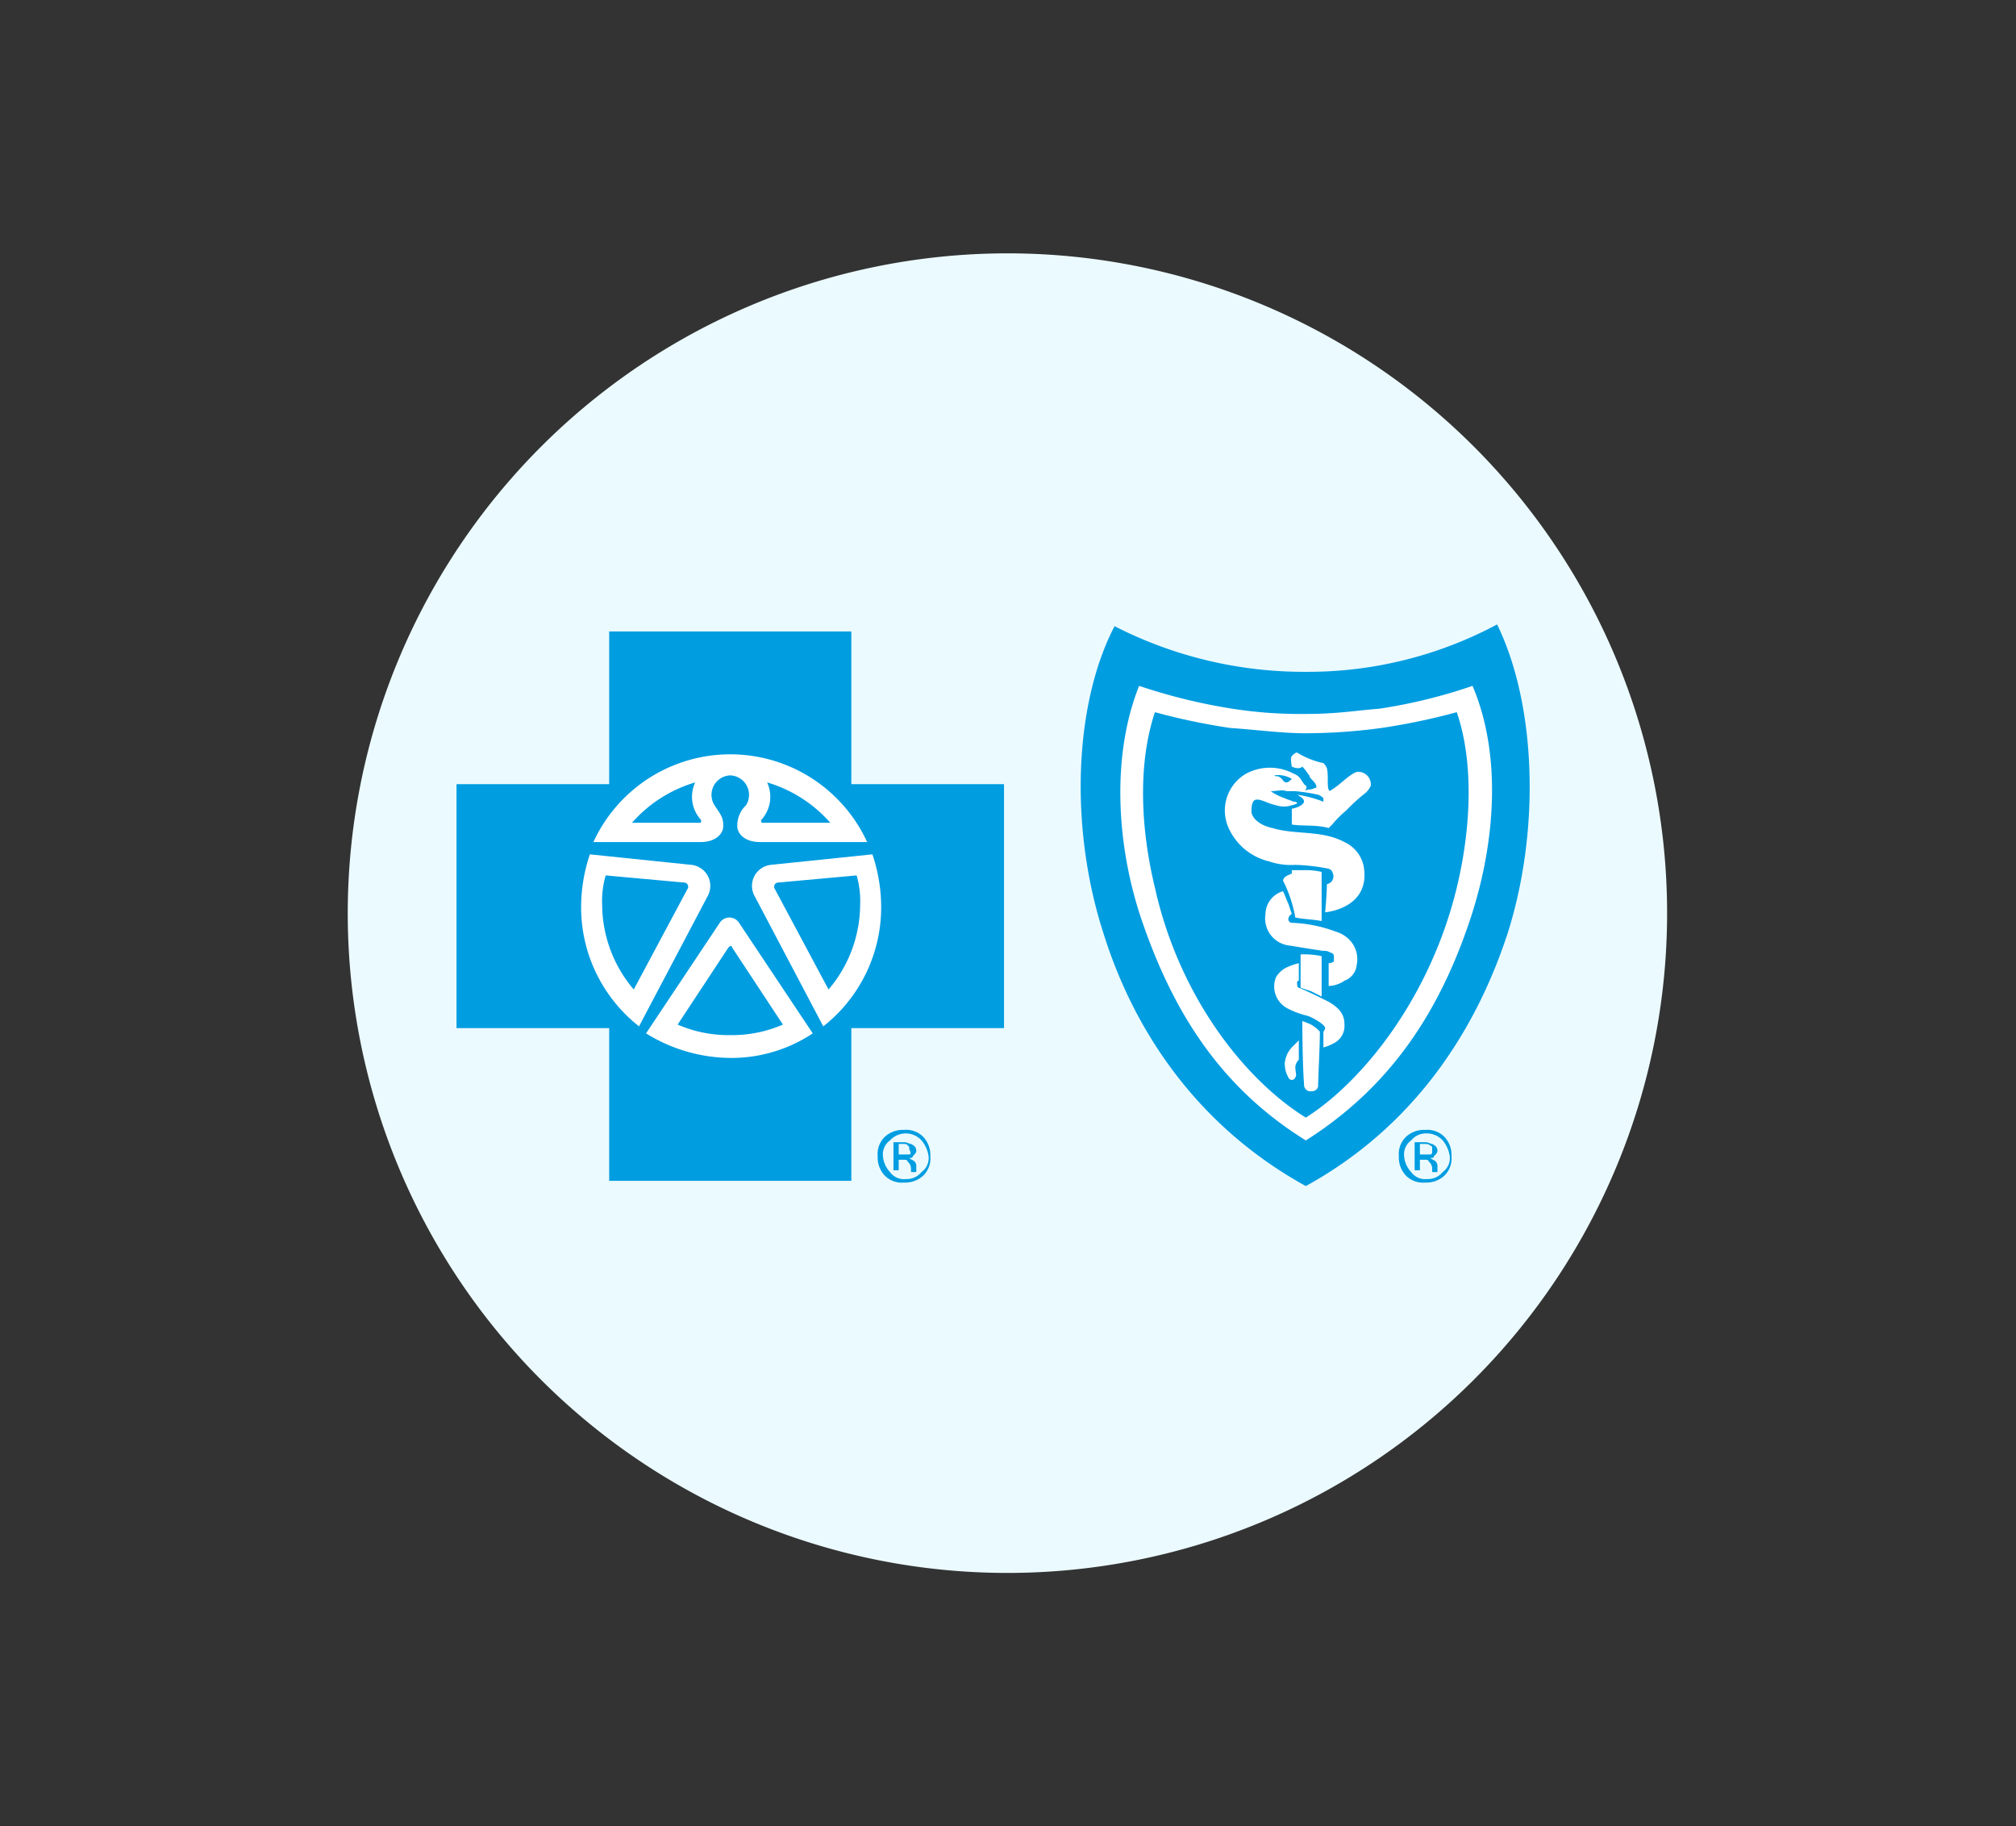 <svg xmlns="http://www.w3.org/2000/svg" xmlns:xlink="http://www.w3.org/1999/xlink" width="244" height="221" viewBox="0 0 244 221">
  <rect x="0" y="0" width="244" height="221" fill="#333333" stroke="none"/>
  <defs>
    <clipPath id="clip-Web_1920_2">
      <rect width="244" height="221"/>
    </clipPath>
  </defs>
  <g id="Web_1920_2" data-name="Web 1920 – 2" clip-path="url(#clip-Web_1920_2)">
    <g id="Group_2026" data-name="Group 2026" transform="translate(4.197 9.046)">
      <g id="Group_2024" data-name="Group 2024" transform="translate(-473 -546)">
        <path id="Background" d="M79.912,0A79.842,79.842,0,1,1,0,79.842,79.877,79.877,0,0,1,79.912,0Z" transform="translate(510.891 567.612)" fill="#ebfaff"/>
      </g>
      <g id="logo-bcbs-primary-small" transform="translate(57.457 -18.282)">
        <path id="Path_5" data-name="Path 5" d="M19.511,118.485h.637v-1.274h.425c.425,0,.637,0,.637.212a1.1,1.1,0,0,1,.425.85v.425h.637v-.637a.78.78,0,0,0-.212-.637c-.212-.212-.425-.212-.637-.425.212,0,.425,0,.425-.212.212-.212.425-.425.425-.637,0-.425-.212-.637-.637-.85-.212,0-.425-.212-.85-.212H19.511S19.511,118.485,19.511,118.485Zm1.911-1.911H20.149V115.3h.425c.425,0,.637,0,.637.212.212,0,.212.212.212.425q.319.637,0,.637m1.7-2.124a2.9,2.9,0,0,0-2.336-.85,3.194,3.194,0,0,0-2.336.85,2.9,2.9,0,0,0-.85,2.336,3.194,3.194,0,0,0,.85,2.336,2.9,2.9,0,0,0,2.336.85,3.194,3.194,0,0,0,2.336-.85,2.9,2.9,0,0,0,.85-2.336,3.194,3.194,0,0,0-.85-2.336m-.212.425a3.816,3.816,0,0,1,.85,1.911,2.07,2.07,0,0,1-.85,1.911,2.306,2.306,0,0,1-1.911.85,2.07,2.07,0,0,1-1.911-.85,3.163,3.163,0,0,1-.85-1.911,2.07,2.07,0,0,1,.85-1.911,2.575,2.575,0,0,1,3.823,0" transform="translate(26.972 32.367)" fill="#009de1"/>
        <path id="Path_6" data-name="Path 6" d="M49.211,118.485h.637v-1.274h.425c.425,0,.637,0,.637.212a1.1,1.1,0,0,1,.425.85v.425h.637v-.637a.78.78,0,0,0-.212-.637c-.212-.212-.425-.212-.637-.425.212,0,.425,0,.425-.212.212-.212.425-.425.425-.637,0-.425-.212-.637-.637-.85-.212,0-.425-.212-.85-.212H49.211S49.211,118.485,49.211,118.485Zm1.911-1.911H49.849V115.3h.425c.425,0,.637,0,.85.212.212,0,.212.212.212.425,0,.425,0,.637-.212.637m1.7-2.124a2.9,2.9,0,0,0-2.336-.85,3.194,3.194,0,0,0-2.336.85,2.9,2.9,0,0,0-.85,2.336,3.194,3.194,0,0,0,.85,2.336,2.9,2.9,0,0,0,2.336.85,3.194,3.194,0,0,0,2.336-.85,2.9,2.9,0,0,0,.85-2.336,3.194,3.194,0,0,0-.85-2.336m-.212.425a3.816,3.816,0,0,1,.85,1.911,2.07,2.07,0,0,1-.85,1.911,2.306,2.306,0,0,1-1.911.85,2.07,2.07,0,0,1-1.911-.85,3.163,3.163,0,0,1-.85-1.911,2.07,2.07,0,0,1,.85-1.911,2.306,2.306,0,0,1,1.911-.85,2.594,2.594,0,0,1,1.911.85" transform="translate(60.35 32.367)" fill="#009de1"/>
        <path id="Path_7" data-name="Path 7" d="M41.386,151.676V133.2H59.864V103.677H41.386V85.2H12.077v18.477H-6.4V133.2H12.077v18.477Z" transform="translate(0 0.45)" fill="#009de1"/>
        <path id="Path_8" data-name="Path 8" d="M56.419,152.763c12.743-7.009,20.389-18.265,24.424-30.583,4.035-12.743,3.4-27.822-1.274-37.38a48.548,48.548,0,0,1-23.15,5.734,50.291,50.291,0,0,1-23.15-5.522c-4.885,9.345-5.522,24.424-1.274,37.38,3.823,12.106,11.681,23.362,24.424,30.371" transform="translate(39.975)" fill="#009de1"/>
        <path id="Path_9" data-name="Path 9" d="M1.762,97.9,14.08,99.174A2.562,2.562,0,0,1,15.992,103L7.709,118.714h0A18.328,18.328,0,0,1,.7,104.271,20.021,20.021,0,0,1,1.762,97.9Z" transform="translate(7.979 14.722)" fill="#fff"/>
        <path id="Path_10" data-name="Path 10" d="M24.994,97.9,12.675,99.174A2.562,2.562,0,0,0,10.764,103l8.283,15.716h0a18.328,18.328,0,0,0,7.009-14.442A20.021,20.021,0,0,0,24.994,97.9Z" transform="translate(18.941 14.722)" fill="#fff"/>
        <path id="Path_11" data-name="Path 11" d="M17.966,94.749a2.36,2.36,0,0,1,1.911,3.611,3.364,3.364,0,0,0-1.062,2.549c0,.85.85,1.911,2.761,1.911H34.532a18.231,18.231,0,0,0-33.132,0H14.355c1.911,0,2.761-1.062,2.761-1.911,0-1.062-.212-1.274-1.062-2.549a2.36,2.36,0,0,1,1.911-3.611" transform="translate(8.766 8.316)" fill="#fff"/>
        <path id="Path_12" data-name="Path 12" d="M14.594,118.491a17.814,17.814,0,0,0,9.982-2.973h0l-8.92-13.38a1.389,1.389,0,0,0-2.336,0L4.4,115.517h0a19.6,19.6,0,0,0,10.194,2.973" transform="translate(12.138 18.768)" fill="#fff"/>
        <path id="Path_13" data-name="Path 13" d="M53.879,143.308c10.407-6.584,16.141-15.716,19.752-26.336,3.186-9.345,4.035-20.177.425-28.672A64.057,64.057,0,0,1,62.8,91.061c-2.761.212-5.1.637-8.92.637h0a53.083,53.083,0,0,1-8.92-.637A68.847,68.847,0,0,1,33.7,88.3c-3.4,8.5-2.761,19.539.425,28.672,3.611,10.407,9.133,19.752,19.752,26.336Z" transform="translate(42.515 3.933)" fill="#fff"/>
        <path id="Path_14" data-name="Path 14" d="M52.426,138.861c7.009-4.46,15.079-14.655,18.265-27.822,1.7-7.009,2.124-15.079,0-21.238a77.985,77.985,0,0,1-9.133,1.911,68.363,68.363,0,0,1-9.133.637h0c-2.973,0-5.947-.425-9.133-.637A77.98,77.98,0,0,1,34.161,89.8c-2.124,6.372-1.7,14.23,0,21.238,2.973,13.38,11.044,23.362,18.265,27.822Z" transform="translate(43.968 5.619)" fill="#009de1"/>
        <path id="Path_15" data-name="Path 15" d="M2.325,99.1l9.345.85c.637,0,.637.425.637.637L5.723,112.905A15.911,15.911,0,0,1,1.9,102.711,11.138,11.138,0,0,1,2.325,99.1" transform="translate(9.328 16.071)" fill="#009de1"/>
        <path id="Path_16" data-name="Path 16" d="M11.246,93.8a4.137,4.137,0,0,0,.637,4.46.294.294,0,0,1,0,.425H3.6A16.364,16.364,0,0,1,11.246,93.8" transform="translate(11.238 10.115)" fill="#009de1"/>
        <path id="Path_17" data-name="Path 17" d="M21.682,99.1l-9.345.85c-.637,0-.637.425-.637.637l6.584,12.318a15.911,15.911,0,0,0,3.823-10.194,11.138,11.138,0,0,0-.425-3.611" transform="translate(20.342 16.071)" fill="#009de1"/>
        <path id="Path_18" data-name="Path 18" d="M11.687,93.8a4.137,4.137,0,0,1-.637,4.46.294.294,0,0,0,0,.425h8.283A16.364,16.364,0,0,0,11.687,93.8" transform="translate(19.505 10.115)" fill="#009de1"/>
        <path id="Path_19" data-name="Path 19" d="M12.359,103.284c.212-.212.425-.212.425,0l6.159,9.345a15.517,15.517,0,0,1-6.372,1.274A15.517,15.517,0,0,1,6.2,112.629l6.159-9.345c.212-.212.425-.212.425,0" transform="translate(14.16 20.594)" fill="#009de1"/>
        <path id="Path_20" data-name="Path 20" d="M39.963,93.68a5.149,5.149,0,0,0-2.124,6.584,7.2,7.2,0,0,0,4.885,4.035,8.255,8.255,0,0,0,3.186.425,23.4,23.4,0,0,1,3.823.425c.212,0,.637.212.637.425a.977.977,0,0,1-.637,1.487c0,1.062-.212,3.4-.212,3.4s5.522-.425,4.672-5.522a4.106,4.106,0,0,0-2.336-2.973c-2.761-1.487-5.947-.85-8.708-1.7-1.062-.212-2.336-.85-2.549-1.911,0-.425,0-1.274.425-1.487.637-.212,1.487.425,2.549.637a2.947,2.947,0,0,0,1.911,0,2.139,2.139,0,0,0,.637-.212c0-.212-.212-.212-.425-.212-.425-.212-.637-.212-1.062-.425a6.359,6.359,0,0,1-1.7-.85c.637,0,1.487-.212,1.911,0h2.124l.212-.212c.212-.425,0-.425-.212-.637-.425-.637-.637-1.062-1.274-1.274a6.089,6.089,0,0,0-5.734,0" transform="translate(49.21 9.172)" fill="#fff"/>
        <path id="Path_21" data-name="Path 21" d="M45.372,104.959V99.012a8.037,8.037,0,0,0-1.7-.212H41.762v.425a3.026,3.026,0,0,0-.85.425.742.742,0,0,0-.212.425,15.758,15.758,0,0,1,1.487,4.46c1.062.212,2.124.212,3.186.425" transform="translate(52.933 15.734)" fill="#fff"/>
        <path id="Path_22" data-name="Path 22" d="M39.711,102.761a3.3,3.3,0,0,0,2.973,3.823c1.274.212,2.549.425,4.035.637a1.277,1.277,0,0,1,.85.212.457.457,0,0,1,.425.425v.637a1.049,1.049,0,0,1-.637.212v2.761a3.546,3.546,0,0,0,1.911-.637,2.267,2.267,0,0,0,1.487-1.911,3.381,3.381,0,0,0-.637-2.761,3.82,3.82,0,0,0-1.911-1.274,16.834,16.834,0,0,0-5.31-1.062.457.457,0,0,1-.425-.425.786.786,0,0,1,.425-.637l-.425-1.274c-.212-.425-.425-1.062-.637-1.487a2.932,2.932,0,0,0-2.124,2.761" transform="translate(51.798 17.082)" fill="#fff"/>
        <path id="Path_23" data-name="Path 23" d="M44.249,103.812V108.7l-1.274-.637-1.274-.425V103.6a10.34,10.34,0,0,1,2.549.212" transform="translate(54.057 21.128)" fill="#fff"/>
        <path id="Path_24" data-name="Path 24" d="M40.415,105.8a2.989,2.989,0,0,0,1.487,3.823,10.354,10.354,0,0,0,2.336.85c.637.212,2.124,1.062,2.124,1.487a.742.742,0,0,1-.212.425v1.911a5.525,5.525,0,0,0,1.487-.637,2.344,2.344,0,0,0,1.062-2.124c0-1.062-.425-1.911-1.911-2.761-1.274-.637-2.549-1.274-3.611-1.7-.212,0-.212-.425-.212-.637a.208.208,0,0,1,.212-.212V104.1a8.353,8.353,0,0,0-1.274.425,3.06,3.06,0,0,0-1.487,1.274" transform="translate(52.369 21.69)" fill="#fff"/>
        <path id="Path_25" data-name="Path 25" d="M43.924,108.674h0a4.715,4.715,0,0,0-1.062-.85A10,10,0,0,0,41.8,107.4s0,5.1.212,7.646a.778.778,0,0,0,.85.85c.637,0,.85-.425.85-.637,0-1.062.212-4.672.212-6.584" transform="translate(54.169 25.399)" fill="#fff"/>
        <path id="Path_26" data-name="Path 26" d="M45.073,93.374a1.633,1.633,0,0,1,.425.637c.212.85,0,2.124.212,2.549,0,.212.212.212.425,0,1.062-.637,1.911-1.7,2.973-2.124a1.535,1.535,0,0,1,1.7,1.7,2.932,2.932,0,0,1-.637.85,21.149,21.149,0,0,0-2.336,2.124,12.816,12.816,0,0,0-1.7,1.7l-.425.425c-1.487-.425-3.186-.212-4.46-.425V98.9s1.274-.212,1.487-.85a.658.658,0,0,0-.212-.425,3.056,3.056,0,0,0-.637-.425,13.973,13.973,0,0,1,3.186.85v-.425a1.633,1.633,0,0,0-.637-.425,22.306,22.306,0,0,0-2.761-.425,7.956,7.956,0,0,0,1.7-.212c.425,0,.637-.212.85-.212,0-.212,0-.425-.425-.85-.212-.212-.425-.425-.425-.637-.212-.212-.425-.637-.85-1.062-.425.425-1.274,0-1.274,0s-.212-1.062,0-1.274.425-.425.637-.425a10.013,10.013,0,0,0,3.186,1.274" transform="translate(53.445 8.204)" fill="#fff"/>
        <path id="Path_27" data-name="Path 27" d="M41.65,109.35a3.209,3.209,0,0,0-.85,1.911,3.29,3.29,0,0,0,.425,1.7.442.442,0,0,0,.85,0c.212-.212,0-.637,0-1.274a1.483,1.483,0,0,1,.425-.85V108.5l-.85.85" transform="translate(53.045 26.635)" fill="#fff"/>
        <path id="Path_28" data-name="Path 28" d="M42.324,93.825c-.212.212-.425.425-.637.425-.425,0-.425-.425-.85-.637-.212-.212-.425,0-.637-.212a3.183,3.183,0,0,1,2.124.425h0" transform="translate(52.371 9.665)" fill="#009de1"/>
      </g>
    </g>
  </g>
</svg>
